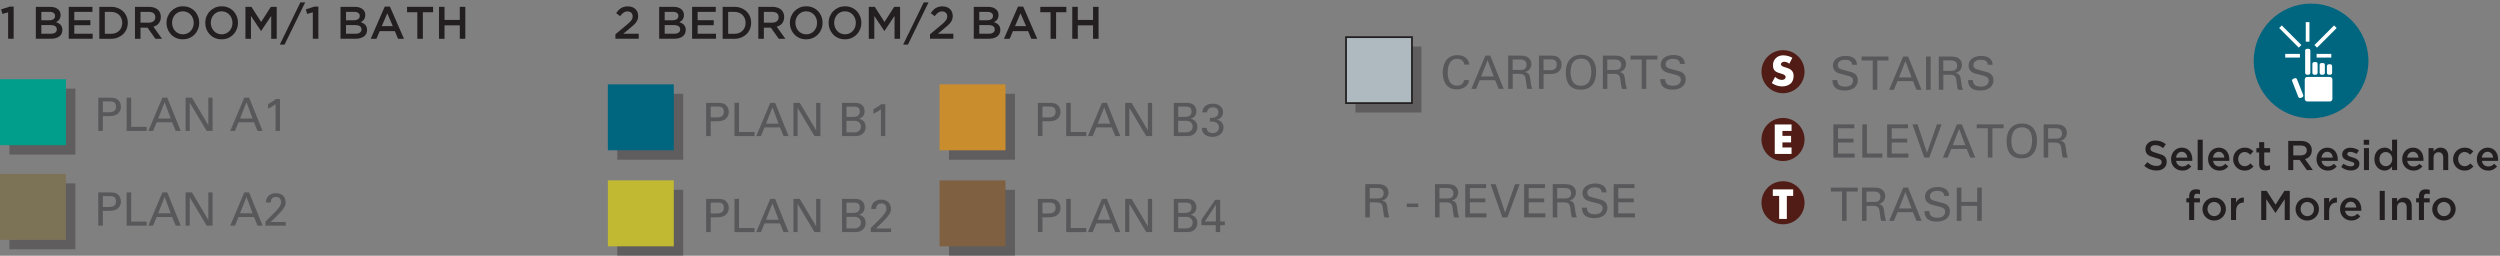 <?xml version="1.0" encoding="UTF-8"?>
<svg xmlns="http://www.w3.org/2000/svg" width="1249.27" height="127.79" xmlns:xlink="http://www.w3.org/1999/xlink" viewBox="0 0 1249.27 127.79">
  <rect x="0" y="0" width="1249.27" height="127.79" fill="#808080" stroke="none"/>
  <defs>
    <symbol id="Symbol-Elevator_Color" data-name="Symbol-Elevator Color" viewBox="0 0 69.45 69.44">
      <g>
        <path d="m69.45,34.72c0,19.19-15.55,34.72-34.72,34.72S0,53.91,0,34.72,15.55,0,34.73,0s34.72,15.55,34.72,34.72Z" style="fill: #501c15;"/>
        <path d="m33.79,20.93v7.95h13.95v10.48h-13.95v8.21h14.71v10.48h-27.08V10.45h27.08v10.48h-14.71Z" style="fill: #fff;"/>
      </g>
    </symbol>
    <symbol id="Symbol-Stairs_Color" data-name="Symbol-Stairs Color" viewBox="0 0 69.45 69.44">
      <g>
        <path d="m69.45,34.72c0,19.19-15.55,34.72-34.72,34.72S0,53.91,0,34.72,15.55,0,34.73,0s34.72,15.55,34.72,34.72Z" style="fill: #501c15;"/>
        <path d="m44.92,21.87c-2.27-1.89-5.18-3.16-8.21-3.16-2.27,0-5.3,1.33-5.3,3.98s3.35,3.85,5.49,4.54l3.16.95c6.63,1.96,11.74,5.3,11.74,13,0,4.73-1.14,9.59-4.92,12.81-3.72,3.16-8.71,4.48-13.51,4.48-6,0-11.87-2.02-16.73-5.43l5.3-9.97c3.09,2.71,6.75,4.92,10.98,4.92,2.9,0,6-1.45,6-4.8s-4.86-4.67-7.51-5.43c-7.76-2.21-12.88-4.23-12.88-13.45s6.88-15.97,16.41-15.97c4.8,0,10.67,1.52,14.9,3.91l-4.92,9.59Z" style="fill: #fff;"/>
      </g>
    </symbol>
    <symbol id="Symbol-Trash_Color" data-name="Symbol-Trash Color" viewBox="0 0 69.45 69.44">
      <g>
        <path d="m69.45,34.72c0,19.19-15.55,34.72-34.73,34.72S0,53.91,0,34.72,15.55,0,34.72,0s34.73,15.55,34.73,34.72Z" style="fill: #501c15;"/>
        <path d="m40.89,60.77h-12.37V23.65h-10.23v-10.48h32.83v10.48h-10.23v37.12Z" style="fill: #fff;"/>
      </g>
    </symbol>
  </defs>
  <g style="isolation: isolate;">
    <g id="Layer_2" data-name="Layer 2">
      <g id="Legend">
        <g>
          <path d="m918.1,40.01c.05,1.15.18,3.29,4,3.29,3.45,0,3.89-2.14,3.89-2.97,0-1.86-1.5-2.23-3.82-2.81-2.53-.62-3.66-.9-4.51-1.47-1.36-.92-1.73-2.16-1.73-3.27,0-3.38,3.2-4.85,6.33-4.85,1.1,0,3.34.18,4.67,1.63.92,1.01.97,2.14,1.01,2.83h-2.39c-.12-2.07-1.86-2.53-3.5-2.53-2.3,0-3.68,1.04-3.68,2.69,0,1.47.97,1.98,2.99,2.46,3.96,1.01,4.39,1.1,5.36,1.75,1.54,1.01,1.66,2.62,1.66,3.31,0,2.95-2.3,5.18-6.56,5.18-1.27,0-3.84-.21-5.15-1.89-.94-1.22-.97-2.55-.97-3.36h2.39Z" style="fill: #58585a;"/>
          <path d="m935.82,44.87v-14.66h-5.57v-1.96h13.42v1.96h-5.57v14.66h-2.28Z" style="fill: #58585a;"/>
          <path d="m951.03,28.25h2.46l6.72,16.61h-2.51l-1.79-4.33h-7.71l-1.79,4.33h-2.37l7-16.61Zm-2.09,10.42h6.28l-3.06-8.15-3.22,8.15Z" style="fill: #58585a;"/>
          <path d="m962.47,28.25h2.3v16.61h-2.3v-16.61Z" style="fill: #58585a;"/>
          <path d="m968.82,28.25h5.94c.85,0,2.6,0,3.82.78,1.24.78,1.84,2.05,1.84,3.38,0,1.17-.44,2.21-1.17,2.95-.71.71-1.45.94-1.96,1.08,1.59.41,2.3,1.13,2.53,3.2.23,1.96.39,3.38,1.04,5.22h-2.46c-.37-1.1-.6-3.13-.76-4.4-.28-2.42-.85-3.11-3.64-3.11h-2.9v7.5h-2.28v-16.61Zm2.23,7.16h3.64c.25,0,1.56,0,2.19-.37.32-.18,1.13-.78,1.13-2.16,0-2.69-2.39-2.69-3.31-2.69h-3.64v5.22Z" style="fill: #58585a;"/>
          <path d="m985.87,40.01c.05,1.15.18,3.29,4,3.29,3.45,0,3.89-2.14,3.89-2.97,0-1.86-1.5-2.23-3.82-2.81-2.53-.62-3.66-.9-4.51-1.47-1.36-.92-1.73-2.16-1.73-3.27,0-3.38,3.2-4.85,6.33-4.85,1.1,0,3.34.18,4.67,1.63.92,1.01.97,2.14,1.01,2.83h-2.39c-.12-2.07-1.86-2.53-3.5-2.53-2.3,0-3.68,1.04-3.68,2.69,0,1.47.97,1.98,2.99,2.46,3.96,1.01,4.39,1.1,5.36,1.75,1.54,1.01,1.66,2.62,1.66,3.31,0,2.95-2.3,5.18-6.56,5.18-1.27,0-3.84-.21-5.15-1.89-.94-1.22-.97-2.55-.97-3.36h2.39Z" style="fill: #58585a;"/>
        </g>
        <use width="69.45" height="69.44" transform="translate(880.22 25.06) scale(.31)" xlink:href="#Symbol-Stairs_Color"/>
        <g>
          <path d="m916.17,62.14h10.42v1.96h-8.12v5.18h7.73v1.93h-7.73v5.52h8.31v2.02h-10.61v-16.61Z" style="fill: #58585a;"/>
          <path d="m930.62,62.14h2.28v14.57h7.73v2.05h-10.01v-16.61Z" style="fill: #58585a;"/>
          <path d="m943.02,62.14h10.42v1.96h-8.12v5.18h7.73v1.93h-7.73v5.52h8.31v2.02h-10.61v-16.61Z" style="fill: #58585a;"/>
          <path d="m964.1,78.75h-2.53l-5.91-16.61h2.55l4.72,14.2,4.97-14.2h2.32l-6.12,16.61Z" style="fill: #58585a;"/>
          <path d="m977.88,62.14h2.46l6.72,16.61h-2.51l-1.79-4.33h-7.71l-1.79,4.33h-2.37l7-16.61Zm-2.09,10.42h6.28l-3.06-8.15-3.22,8.15Z" style="fill: #58585a;"/>
          <path d="m993.35,78.75v-14.66h-5.57v-1.96h13.42v1.96h-5.57v14.66h-2.28Z" style="fill: #58585a;"/>
          <path d="m1004.85,63.93c1.73-1.86,4-2.23,5.55-2.23,4.6,0,7.5,2.95,7.5,8.58,0,4.42-1.77,8.86-7.68,8.86s-7.5-4.03-7.5-8.58c0-1.89.32-4.67,2.14-6.63Zm1.75,11.74c.94,1.17,2.37,1.52,3.68,1.52s2.72-.37,3.68-1.52c1.36-1.66,1.5-4.28,1.5-5.41,0-3.77-1.24-6.63-5.04-6.63-4.21,0-5.29,3.38-5.29,6.79,0,1.82.32,3.82,1.47,5.25Z" style="fill: #58585a;"/>
          <path d="m1021.23,62.14h5.94c.85,0,2.6,0,3.82.78,1.24.78,1.84,2.05,1.84,3.38,0,1.17-.44,2.21-1.17,2.95-.71.71-1.45.94-1.96,1.08,1.59.41,2.3,1.13,2.53,3.2.23,1.96.39,3.38,1.04,5.22h-2.46c-.37-1.1-.6-3.13-.76-4.4-.28-2.42-.85-3.11-3.64-3.11h-2.9v7.5h-2.28v-16.61Zm2.23,7.16h3.64c.25,0,1.56,0,2.19-.37.32-.18,1.13-.78,1.13-2.16,0-2.69-2.39-2.69-3.31-2.69h-3.64v5.22Z" style="fill: #58585a;"/>
        </g>
        <use width="69.45" height="69.44" transform="translate(880.22 58.94) scale(.31)" xlink:href="#Symbol-Elevator_Color"/>
        <g>
          <path d="m920.47,110.37v-14.66h-5.57v-1.96h13.42v1.96h-5.57v14.66h-2.28Z" style="fill: #58585a;"/>
          <path d="m930.46,93.76h5.94c.85,0,2.6,0,3.82.78,1.24.78,1.84,2.05,1.84,3.38,0,1.17-.44,2.21-1.17,2.95-.71.71-1.45.94-1.96,1.08,1.59.41,2.3,1.13,2.53,3.2.23,1.96.39,3.38,1.04,5.22h-2.46c-.37-1.1-.6-3.13-.76-4.4-.28-2.42-.85-3.11-3.64-3.11h-2.9v7.5h-2.28v-16.61Zm2.23,7.16h3.64c.25,0,1.56,0,2.19-.37.32-.18,1.13-.78,1.13-2.16,0-2.69-2.39-2.69-3.31-2.69h-3.64v5.22Z" style="fill: #58585a;"/>
          <path d="m951.03,93.76h2.46l6.72,16.61h-2.51l-1.79-4.33h-7.71l-1.79,4.33h-2.37l7-16.61Zm-2.09,10.42h6.28l-3.06-8.15-3.22,8.15Z" style="fill: #58585a;"/>
          <path d="m964.12,105.52c.05,1.15.18,3.29,4,3.29,3.45,0,3.89-2.14,3.89-2.97,0-1.86-1.5-2.23-3.82-2.81-2.53-.62-3.66-.9-4.51-1.47-1.36-.92-1.73-2.16-1.73-3.27,0-3.38,3.2-4.85,6.33-4.85,1.1,0,3.34.18,4.67,1.63.92,1.01.97,2.14,1.01,2.83h-2.39c-.12-2.07-1.86-2.53-3.5-2.53-2.3,0-3.68,1.04-3.68,2.69,0,1.47.97,1.98,2.99,2.46,3.96,1.01,4.39,1.1,5.36,1.75,1.54,1.01,1.66,2.62,1.66,3.31,0,2.95-2.3,5.18-6.56,5.18-1.27,0-3.84-.21-5.15-1.89-.94-1.22-.97-2.55-.97-3.36h2.39Z" style="fill: #58585a;"/>
          <path d="m980.12,93.76v7.13h7.89v-7.13h2.3v16.61h-2.3v-7.5h-7.89v7.5h-2.3v-16.61h2.3Z" style="fill: #58585a;"/>
        </g>
        <use width="69.45" height="69.44" transform="translate(880.22 90.56) scale(.31)" xlink:href="#Symbol-Trash_Color"/>
        <rect x="4.71" y="91.62" width="32.96" height="32.95" style="fill: #231f20; mix-blend-mode: multiply; opacity: .35;"/>
        <rect y="86.91" width="32.95" height="32.96" style="fill: #7c7357;"/>
        <g>
          <path d="m518.62,51.39h5.57c2.02,0,3.41.11,4.53,1.33.83.85,1.22,1.98,1.22,3.22s-.41,2.35-1.31,3.24c-.87.87-2.02,1.43-5.02,1.43h-2.69v7.39h-2.3v-16.61Zm2.3,7.29h2.74c1.52,0,3.84-.11,3.84-2.83s-2.16-2.6-3.36-2.6h-3.22v5.43Z" style="fill: #58585a;"/>
          <path d="m532.79,51.39h2.28v14.57h7.73v2.05h-10.01v-16.61Z" style="fill: #58585a;"/>
          <path d="m550.65,51.39h2.46l6.72,16.61h-2.51l-1.79-4.33h-7.71l-1.79,4.33h-2.37l7-16.61Zm-2.09,10.42h6.28l-3.06-8.15-3.22,8.15Z" style="fill: #58585a;"/>
          <path d="m562.24,51.39h3.2l8.17,13.74v-13.74h2.12v16.61h-2.95l-8.44-14.11v14.11h-2.09v-16.61Z" style="fill: #58585a;"/>
          <path d="m586.54,51.39h5.94c2.02,0,3.15.21,4.19,1.22.71.69,1.17,1.66,1.17,2.97,0,2.74-2,3.45-2.81,3.75.97.28,3.31.97,3.31,4.14,0,2.26-1.45,3.41-2,3.77-1.15.76-2.44.76-3.75.76h-6.05v-16.61Zm2.23,7.02h3.22c.78,0,3.45,0,3.45-2.62s-2.09-2.51-3.36-2.51h-3.31v5.13Zm0,7.73h3.93c1.82,0,3.27-.97,3.27-2.88,0-1.66-1.15-2.88-3.18-2.88h-4.03v5.75Z" style="fill: #58585a;"/>
          <path d="m603.02,63.91c-.02,1.52.97,2.6,2.92,2.6,2.23,0,3.18-1.43,3.18-2.83,0-1.68-1.13-2.55-2.3-2.81-.83-.16-1.4-.14-2.21-.11v-1.86c1.59.14,4.26-.18,4.26-2.76,0-1.79-1.22-2.51-2.81-2.51-1.2,0-2.69.53-2.9,2.51h-2.32c.14-3.96,3.87-4.35,5.15-4.35,3.47,0,5.2,2.09,5.2,4.3,0,1.31-.71,3.2-3.18,3.75,3.41.48,3.41,3.54,3.41,3.87,0,2.23-1.82,4.69-5.52,4.69-1.68,0-3.36-.48-4.37-1.66-.9-1.01-.92-2.16-.94-2.83h2.44Z" style="fill: #58585a;"/>
        </g>
        <rect x="474.22" y="46.86" width="32.96" height="32.95" style="fill: #231f20; mix-blend-mode: multiply; opacity: .35;"/>
        <rect x="469.51" y="42.15" width="32.95" height="32.96" style="fill: #c98d2e;"/>
        <g>
          <path d="m518.62,99.37h5.57c2.02,0,3.41.11,4.53,1.33.83.85,1.22,1.98,1.22,3.22s-.41,2.35-1.31,3.24c-.87.87-2.02,1.43-5.02,1.43h-2.69v7.39h-2.3v-16.61Zm2.3,7.29h2.74c1.52,0,3.84-.11,3.84-2.83s-2.16-2.6-3.36-2.6h-3.22v5.43Z" style="fill: #58585a;"/>
          <path d="m532.79,99.37h2.28v14.57h7.73v2.05h-10.01v-16.61Z" style="fill: #58585a;"/>
          <path d="m550.65,99.37h2.46l6.72,16.61h-2.51l-1.79-4.33h-7.71l-1.79,4.33h-2.37l7-16.61Zm-2.09,10.42h6.28l-3.06-8.15-3.22,8.15Z" style="fill: #58585a;"/>
          <path d="m562.24,99.37h3.2l8.17,13.74v-13.74h2.12v16.61h-2.95l-8.44-14.11v14.11h-2.09v-16.61Z" style="fill: #58585a;"/>
          <path d="m586.54,99.37h5.94c2.02,0,3.15.21,4.19,1.22.71.69,1.17,1.66,1.17,2.97,0,2.74-2,3.45-2.81,3.75.97.28,3.31.97,3.31,4.14,0,2.26-1.45,3.41-2,3.77-1.15.76-2.44.76-3.75.76h-6.05v-16.61Zm2.23,7.02h3.22c.78,0,3.45,0,3.45-2.62s-2.09-2.51-3.36-2.51h-3.31v5.13Zm0,7.73h3.93c1.82,0,3.27-.97,3.27-2.88,0-1.66-1.15-2.88-3.18-2.88h-4.03v5.75Z" style="fill: #58585a;"/>
          <path d="m607.53,112.53h-7.18v-2.74l6.9-9.94h2.48v10.81h2.32v1.86h-2.32v3.45h-2.21v-3.45Zm.07-1.86v-8.4l-5.5,8.4h5.5Z" style="fill: #58585a;"/>
        </g>
        <rect x="474.22" y="94.84" width="32.96" height="32.95" style="fill: #231f20; mix-blend-mode: multiply; opacity: .35;"/>
        <rect x="469.51" y="90.13" width="32.95" height="32.95" style="fill: #7f6040;"/>
        <g>
          <path d="m352.85,99.37h5.57c2.02,0,3.41.11,4.53,1.33.83.85,1.22,1.98,1.22,3.22s-.41,2.35-1.31,3.24c-.87.87-2.02,1.43-5.02,1.43h-2.69v7.39h-2.3v-16.61Zm2.3,7.29h2.74c1.52,0,3.84-.11,3.84-2.83s-2.16-2.6-3.36-2.6h-3.22v5.43Z" style="fill: #58585a;"/>
          <path d="m367.02,99.37h2.28v14.57h7.73v2.05h-10.01v-16.61Z" style="fill: #58585a;"/>
          <path d="m384.88,99.37h2.46l6.72,16.61h-2.51l-1.79-4.33h-7.71l-1.79,4.33h-2.37l7-16.61Zm-2.09,10.42h6.28l-3.06-8.15-3.22,8.15Z" style="fill: #58585a;"/>
          <path d="m396.47,99.37h3.2l8.17,13.74v-13.74h2.12v16.61h-2.95l-8.44-14.11v14.11h-2.09v-16.61Z" style="fill: #58585a;"/>
          <path d="m420.77,99.37h5.94c2.02,0,3.15.21,4.19,1.22.71.69,1.17,1.66,1.17,2.97,0,2.74-2,3.45-2.81,3.75.97.28,3.31.97,3.31,4.14,0,2.26-1.45,3.41-2,3.77-1.15.76-2.44.76-3.75.76h-6.05v-16.61Zm2.23,7.02h3.22c.78,0,3.45,0,3.45-2.62s-2.09-2.51-3.36-2.51h-3.31v5.13Zm0,7.73h3.93c1.82,0,3.27-.97,3.27-2.88,0-1.66-1.15-2.88-3.18-2.88h-4.03v5.75Z" style="fill: #58585a;"/>
          <path d="m435.16,113.89l4.16-4.1c.87-.85,1.75-1.77,2.46-2.74.92-1.27,1.17-1.98,1.17-2.83,0-.78-.28-2.6-2.55-2.6-2.55,0-2.6,2.19-2.6,2.78h-2.42c.02-.78.09-2.3,1.47-3.5,1.1-.94,2.44-1.15,3.45-1.15,2.44,0,4.92,1.24,4.92,4.65,0,1.01-.07,1.79-1.79,3.98-.46.58-2.49,2.67-2.95,3.13l-2.78,2.65h7.57v1.82h-10.12v-2.09Z" style="fill: #58585a;"/>
        </g>
        <rect x="308.45" y="94.84" width="32.95" height="32.95" style="fill: #231f20; mix-blend-mode: multiply; opacity: .35;"/>
        <rect x="303.75" y="90.13" width="32.95" height="32.96" style="fill: #c1b931;"/>
        <g>
          <path d="m731.73,32.29c-.09-.58-.39-2.88-3.59-2.88-4,0-4.72,4.1-4.72,6.86,0,3.13.9,6.51,4.69,6.51,1.01,0,1.98-.25,2.69-.99.6-.64.74-1.36.8-1.75h2.53c-.34,3.27-3.36,4.62-6.21,4.62-5.84,0-6.97-5.15-6.97-8.38,0-3.5,1.36-8.72,7.27-8.72,2.35,0,5.66.94,5.96,4.72h-2.46Z" style="fill: #58585a;"/>
          <path d="m742.24,27.8h2.46l6.72,16.61h-2.51l-1.79-4.33h-7.71l-1.79,4.33h-2.37l7-16.61Zm-2.09,10.42h6.28l-3.06-8.15-3.22,8.15Z" style="fill: #58585a;"/>
          <path d="m753.64,27.8h5.94c.85,0,2.6,0,3.82.78,1.24.78,1.84,2.05,1.84,3.38,0,1.17-.44,2.21-1.17,2.95-.71.71-1.45.94-1.96,1.08,1.59.41,2.3,1.13,2.53,3.2.23,1.96.39,3.38,1.04,5.22h-2.46c-.37-1.1-.6-3.13-.76-4.4-.28-2.42-.85-3.11-3.64-3.11h-2.9v7.5h-2.28v-16.61Zm2.23,7.16h3.64c.25,0,1.56,0,2.19-.37.32-.18,1.13-.78,1.13-2.16,0-2.69-2.39-2.69-3.31-2.69h-3.64v5.22Z" style="fill: #58585a;"/>
          <path d="m769.03,27.8h5.57c2.02,0,3.41.11,4.53,1.33.83.85,1.22,1.98,1.22,3.22s-.41,2.35-1.31,3.24c-.87.87-2.02,1.43-5.02,1.43h-2.69v7.39h-2.3v-16.61Zm2.3,7.29h2.74c1.52,0,3.84-.11,3.84-2.83s-2.16-2.6-3.36-2.6h-3.22v5.43Z" style="fill: #58585a;"/>
          <path d="m784.56,29.59c1.73-1.86,4-2.23,5.55-2.23,4.6,0,7.5,2.95,7.5,8.58,0,4.42-1.77,8.86-7.68,8.86s-7.5-4.03-7.5-8.58c0-1.89.32-4.67,2.14-6.63Zm1.75,11.74c.94,1.17,2.37,1.52,3.68,1.52s2.72-.37,3.68-1.52c1.36-1.66,1.5-4.28,1.5-5.41,0-3.77-1.24-6.63-5.04-6.63-4.21,0-5.29,3.38-5.29,6.79,0,1.82.32,3.82,1.47,5.25Z" style="fill: #58585a;"/>
          <path d="m800.94,27.8h5.94c.85,0,2.6,0,3.82.78,1.24.78,1.84,2.05,1.84,3.38,0,1.17-.44,2.21-1.17,2.95-.71.71-1.45.94-1.96,1.08,1.59.41,2.3,1.13,2.53,3.2.23,1.96.39,3.38,1.04,5.22h-2.46c-.37-1.1-.6-3.13-.76-4.4-.28-2.42-.85-3.11-3.64-3.11h-2.9v7.5h-2.28v-16.61Zm2.23,7.16h3.64c.25,0,1.56,0,2.19-.37.32-.18,1.13-.78,1.13-2.16,0-2.69-2.39-2.69-3.31-2.69h-3.64v5.22Z" style="fill: #58585a;"/>
          <path d="m820.37,44.41v-14.66h-5.57v-1.96h13.42v1.96h-5.57v14.66h-2.28Z" style="fill: #58585a;"/>
          <path d="m832.06,39.56c.05,1.15.18,3.29,4,3.29,3.45,0,3.89-2.14,3.89-2.97,0-1.86-1.5-2.23-3.82-2.81-2.53-.62-3.66-.9-4.51-1.47-1.36-.92-1.73-2.16-1.73-3.27,0-3.38,3.2-4.85,6.33-4.85,1.1,0,3.34.18,4.67,1.63.92,1.01.97,2.14,1.01,2.83h-2.39c-.12-2.07-1.86-2.53-3.5-2.53-2.3,0-3.68,1.04-3.68,2.69,0,1.47.97,1.98,2.99,2.46,3.96,1.01,4.39,1.1,5.36,1.75,1.54,1.01,1.66,2.62,1.66,3.31,0,2.95-2.3,5.18-6.56,5.18-1.27,0-3.84-.21-5.15-1.89-.94-1.22-.97-2.55-.97-3.36h2.39Z" style="fill: #58585a;"/>
        </g>
        <rect x="677.33" y="23.27" width="32.95" height="32.95" style="fill: #231f20; mix-blend-mode: multiply; opacity: .35;"/>
        <rect x="672.62" y="18.56" width="32.95" height="32.96" style="fill: #aebac0; stroke: #231f20; stroke-width: .89px;"/>
        <g>
          <path d="m352.85,51.39h5.57c2.02,0,3.41.11,4.53,1.33.83.85,1.22,1.98,1.22,3.22s-.41,2.35-1.31,3.24c-.87.87-2.02,1.43-5.02,1.43h-2.69v7.39h-2.3v-16.61Zm2.3,7.29h2.74c1.52,0,3.84-.11,3.84-2.83s-2.16-2.6-3.36-2.6h-3.22v5.43Z" style="fill: #58585a;"/>
          <path d="m367.02,51.39h2.28v14.57h7.73v2.05h-10.01v-16.61Z" style="fill: #58585a;"/>
          <path d="m384.88,51.39h2.46l6.72,16.61h-2.51l-1.79-4.33h-7.71l-1.79,4.33h-2.37l7-16.61Zm-2.09,10.42h6.28l-3.06-8.15-3.22,8.15Z" style="fill: #58585a;"/>
          <path d="m396.47,51.39h3.2l8.17,13.74v-13.74h2.12v16.61h-2.95l-8.44-14.11v14.11h-2.09v-16.61Z" style="fill: #58585a;"/>
          <path d="m420.77,51.39h5.94c2.02,0,3.15.21,4.19,1.22.71.69,1.17,1.66,1.17,2.97,0,2.74-2,3.45-2.81,3.75.97.28,3.31.97,3.31,4.14,0,2.26-1.45,3.41-2,3.77-1.15.76-2.44.76-3.75.76h-6.05v-16.61Zm2.23,7.02h3.22c.78,0,3.45,0,3.45-2.62s-2.09-2.51-3.36-2.51h-3.31v5.13Zm0,7.73h3.93c1.82,0,3.27-.97,3.27-2.88,0-1.66-1.15-2.88-3.18-2.88h-4.03v5.75Z" style="fill: #58585a;"/>
          <path d="m440.17,54.59c-.99.83-2.58,1.77-3.7,2.3v-2.3c1.5-.78,2.97-1.75,3.87-2.51h2.05v15.92h-2.21v-13.42Z" style="fill: #58585a;"/>
        </g>
        <rect x="308.45" y="46.86" width="32.95" height="32.95" style="fill: #231f20; mix-blend-mode: multiply; opacity: .35;"/>
        <rect x="303.75" y="42.15" width="32.95" height="32.95" style="fill: #006680;"/>
        <g>
          <path d="m49.1,96.15h5.57c2.02,0,3.41.11,4.53,1.33.83.85,1.22,1.98,1.22,3.22s-.41,2.35-1.31,3.24c-.87.87-2.02,1.43-5.02,1.43h-2.69v7.39h-2.3v-16.61Zm2.3,7.29h2.74c1.52,0,3.84-.11,3.84-2.83s-2.16-2.6-3.36-2.6h-3.22v5.43Z" style="fill: #58585a;"/>
          <path d="m63.28,96.15h2.28v14.57h7.73v2.05h-10.01v-16.61Z" style="fill: #58585a;"/>
          <path d="m81.13,96.15h2.46l6.72,16.61h-2.51l-1.79-4.33h-7.71l-1.79,4.33h-2.37l7-16.61Zm-2.09,10.42h6.28l-3.06-8.15-3.22,8.15Z" style="fill: #58585a;"/>
          <path d="m92.73,96.15h3.2l8.17,13.74v-13.74h2.12v16.61h-2.95l-8.44-14.11v14.11h-2.09v-16.61Z" style="fill: #58585a;"/>
          <path d="m122.04,96.15h2.46l6.72,16.61h-2.51l-1.79-4.33h-7.71l-1.79,4.33h-2.37l7-16.61Zm-2.09,10.42h6.28l-3.06-8.15-3.22,8.15Z" style="fill: #58585a;"/>
          <path d="m132.68,110.67l4.16-4.1c.87-.85,1.75-1.77,2.46-2.74.92-1.27,1.17-1.98,1.17-2.83,0-.78-.28-2.6-2.55-2.6-2.55,0-2.6,2.19-2.6,2.78h-2.42c.02-.78.09-2.3,1.47-3.5,1.1-.94,2.44-1.15,3.45-1.15,2.44,0,4.92,1.24,4.92,4.65,0,1.01-.07,1.79-1.79,3.98-.46.58-2.49,2.67-2.95,3.13l-2.78,2.65h7.57v1.82h-10.12v-2.09Z" style="fill: #58585a;"/>
        </g>
        <rect x="4.71" y="44.29" width="32.96" height="32.95" style="fill: #231f20; mix-blend-mode: multiply; opacity: .35;"/>
        <rect y="39.58" width="32.95" height="32.96" style="fill: #009e8b;"/>
        <g>
          <path d="m49.1,48.82h5.57c2.02,0,3.41.11,4.53,1.33.83.85,1.22,1.98,1.22,3.22s-.41,2.35-1.31,3.24c-.87.87-2.02,1.43-5.02,1.43h-2.69v7.39h-2.3v-16.61Zm2.3,7.29h2.74c1.52,0,3.84-.11,3.84-2.83s-2.16-2.6-3.36-2.6h-3.22v5.43Z" style="fill: #58585a;"/>
          <path d="m63.28,48.82h2.28v14.57h7.73v2.05h-10.01v-16.61Z" style="fill: #58585a;"/>
          <path d="m81.13,48.82h2.46l6.72,16.61h-2.51l-1.79-4.33h-7.71l-1.79,4.33h-2.37l7-16.61Zm-2.09,10.42h6.28l-3.06-8.15-3.22,8.15Z" style="fill: #58585a;"/>
          <path d="m92.73,48.82h3.2l8.17,13.74v-13.74h2.12v16.61h-2.95l-8.44-14.11v14.11h-2.09v-16.61Z" style="fill: #58585a;"/>
          <path d="m122.04,48.82h2.46l6.72,16.61h-2.51l-1.79-4.33h-7.71l-1.79,4.33h-2.37l7-16.61Zm-2.09,10.42h6.28l-3.06-8.15-3.22,8.15Z" style="fill: #58585a;"/>
          <path d="m137.69,52.02c-.99.83-2.58,1.77-3.7,2.3v-2.3c1.5-.78,2.97-1.75,3.87-2.51h2.05v15.92h-2.21v-13.42Z" style="fill: #58585a;"/>
        </g>
        <g>
          <path d="m.59,4.67l4.28-1.37h1.95v16.07h-2.76V6.15l-2.88.8-.59-2.28Z" style="fill: #231f20;"/>
          <path d="m17.91,19.38V3.42h7.14c1.83,0,3.22.47,4.16,1.41.71.71,1.07,1.59,1.07,2.64v.04c0,.49-.06.92-.19,1.29-.12.37-.29.7-.49.98-.2.28-.44.53-.72.74-.27.21-.55.39-.84.55.46.17.88.36,1.27.58.38.22.71.48.99.78.27.3.49.66.64,1.08.15.41.23.89.23,1.44v.04c0,.71-.14,1.34-.42,1.89-.28.55-.68,1-1.19,1.37-.52.37-1.14.65-1.86.84s-1.53.28-2.41.28h-7.37Zm2.76-9.25h3.83c.91,0,1.64-.18,2.19-.54.55-.36.82-.9.82-1.62v-.04c0-.63-.24-1.13-.72-1.48s-1.17-.53-2.09-.53h-4.04v4.21Zm0,6.74h4.65c.96,0,1.71-.18,2.25-.55.55-.37.82-.91.82-1.63v-.04c0-.68-.27-1.2-.81-1.57s-1.36-.55-2.48-.55h-4.44v4.35Z" style="fill: #231f20;"/>
          <path d="m34.36,19.38V3.42h11.83v2.5h-9.07v4.16h8.05v2.5h-8.05v4.28h9.18v2.5h-11.94Z" style="fill: #231f20;"/>
          <path d="m49.63,19.38V3.42h5.87c1.23,0,2.35.2,3.38.61,1.02.4,1.91.96,2.65,1.67.74.71,1.32,1.55,1.72,2.52s.61,2.01.61,3.13v.04c0,1.13-.2,2.18-.61,3.15-.41.97-.98,1.81-1.72,2.53-.74.71-1.62,1.27-2.65,1.69-1.02.41-2.15.62-3.38.62h-5.87Zm2.76-2.5h3.15c.84,0,1.6-.13,2.28-.4.68-.27,1.26-.65,1.74-1.13.48-.48.85-1.06,1.12-1.72.27-.67.4-1.39.4-2.18v-.04c0-.78-.13-1.5-.4-2.18-.27-.67-.64-1.25-1.12-1.74-.48-.48-1.06-.86-1.75-1.14-.69-.28-1.45-.42-2.28-.42h-3.15v10.95Z" style="fill: #231f20;"/>
          <path d="m67.45,19.38V3.42h7.05c.99,0,1.87.14,2.64.42.77.28,1.41.68,1.92,1.18.42.44.74.95.97,1.53.23.58.34,1.22.34,1.92v.04c0,.65-.09,1.24-.28,1.77-.19.52-.44.99-.77,1.39-.33.41-.72.75-1.17,1.03-.45.28-.95.5-1.5.65l4.31,6.03h-3.31l-3.92-5.54h-3.52v5.54h-2.76Zm2.76-8.05h4.11c1,0,1.8-.24,2.4-.73.59-.48.89-1.14.89-1.97v-.04c0-.88-.29-1.54-.87-1.99-.58-.45-1.39-.67-2.44-.67h-4.09v5.41Z" style="fill: #231f20;"/>
          <path d="m83.22,11.44v-.04c0-1.13.2-2.19.6-3.18.4-.99.96-1.87,1.68-2.62.73-.75,1.58-1.34,2.58-1.79.99-.44,2.1-.66,3.33-.66s2.34.22,3.33.65,1.84,1.02,2.55,1.76c.71.74,1.26,1.61,1.66,2.61.4,1,.6,2.06.6,3.18v.04c0,1.13-.2,2.19-.6,3.18s-.96,1.87-1.68,2.62-1.58,1.35-2.57,1.79c-.99.44-2.11.66-3.34.66s-2.34-.22-3.33-.65c-.99-.43-1.84-1.02-2.55-1.77-.71-.75-1.27-1.62-1.66-2.61-.4-.99-.6-2.06-.6-3.18Zm2.76-.04c0,.78.13,1.52.4,2.23.27.7.64,1.31,1.12,1.83s1.05.93,1.72,1.23,1.4.46,2.19.46,1.52-.15,2.18-.45c.66-.3,1.23-.71,1.7-1.22s.84-1.12,1.11-1.81c.27-.69.4-1.43.4-2.22v-.05c0-.78-.13-1.52-.4-2.23s-.64-1.31-1.12-1.83c-.48-.52-1.05-.93-1.72-1.23s-1.4-.46-2.19-.46-1.52.15-2.18.45c-.66.3-1.23.71-1.7,1.22s-.84,1.12-1.11,1.81c-.27.7-.4,1.43-.4,2.21v.04Z" style="fill: #231f20;"/>
          <path d="m102.58,11.44v-.04c0-1.13.2-2.19.6-3.18.4-.99.96-1.87,1.68-2.62.73-.75,1.58-1.34,2.58-1.79.99-.44,2.1-.66,3.33-.66s2.34.22,3.33.65,1.84,1.02,2.55,1.76c.71.74,1.26,1.61,1.66,2.61.4,1,.6,2.06.6,3.18v.04c0,1.13-.2,2.19-.6,3.18s-.96,1.87-1.68,2.62-1.58,1.35-2.57,1.79c-.99.44-2.11.66-3.34.66s-2.34-.22-3.33-.65c-.99-.43-1.84-1.02-2.55-1.77-.71-.75-1.27-1.62-1.66-2.61-.4-.99-.6-2.06-.6-3.18Zm2.76-.04c0,.78.13,1.52.4,2.23.27.7.64,1.31,1.12,1.83s1.05.93,1.72,1.23,1.4.46,2.19.46,1.52-.15,2.18-.45c.66-.3,1.23-.71,1.7-1.22s.84-1.12,1.11-1.81c.27-.69.4-1.43.4-2.22v-.05c0-.78-.13-1.52-.4-2.23s-.64-1.31-1.12-1.83c-.48-.52-1.05-.93-1.72-1.23s-1.4-.46-2.19-.46-1.52.15-2.18.45c-.66.3-1.23.71-1.7,1.22s-.84,1.12-1.11,1.81c-.27.7-.4,1.43-.4,2.21v.04Z" style="fill: #231f20;"/>
          <path d="m122.65,19.38V3.42h2.99l4.85,7.55,4.85-7.55h2.94v15.96h-2.76V7.94l-5.03,7.52h-.09l-5-7.48v11.4h-2.76Z" style="fill: #231f20;"/>
          <path d="m139.81,22.29l10.29-21.1h2.4l-10.31,21.1h-2.39Z" style="fill: #231f20;"/>
          <path d="m152.85,4.67l4.28-1.37h1.95v16.07h-2.76V6.15l-2.88.8-.59-2.28Z" style="fill: #231f20;"/>
          <path d="m170.16,19.38V3.42h7.14c1.83,0,3.22.47,4.16,1.41.71.71,1.07,1.59,1.07,2.64v.04c0,.49-.06.92-.19,1.29-.12.37-.29.7-.49.98-.2.28-.44.53-.72.74-.27.21-.55.39-.84.55.46.17.88.36,1.27.58.38.22.71.48.99.78.27.3.49.66.64,1.08.15.41.23.89.23,1.44v.04c0,.71-.14,1.34-.42,1.89-.28.55-.68,1-1.19,1.37-.52.37-1.14.65-1.86.84s-1.53.28-2.41.28h-7.37Zm2.76-9.25h3.83c.91,0,1.64-.18,2.19-.54.55-.36.82-.9.82-1.62v-.04c0-.63-.24-1.13-.72-1.48s-1.17-.53-2.09-.53h-4.04v4.21Zm0,6.74h4.65c.96,0,1.71-.18,2.25-.55.55-.37.82-.91.82-1.63v-.04c0-.68-.27-1.2-.81-1.57s-1.36-.55-2.48-.55h-4.44v4.35Z" style="fill: #231f20;"/>
          <path d="m185.24,19.38l7.02-16.07h2.6l7.01,16.07h-2.96l-1.61-3.83h-7.55l-1.65,3.83h-2.87Zm5.54-6.33h5.5l-2.76-6.39-2.74,6.39Z" style="fill: #231f20;"/>
          <path d="m203.41,6.11v-2.69h13.01v2.69h-5.12v13.27h-2.76V6.11h-5.13Z" style="fill: #231f20;"/>
          <path d="m219.38,19.38V3.42h2.76v6.54h7.62V3.42h2.76v15.96h-2.76v-6.72h-7.62v6.72h-2.76Z" style="fill: #231f20;"/>
        </g>
        <g>
          <path d="m307.53,19.38v-2.25l5.58-4.65c.56-.45,1.03-.86,1.41-1.24.38-.37.7-.73.94-1.06.24-.33.41-.66.52-.98s.16-.66.16-1.03c0-.78-.25-1.39-.74-1.82-.49-.43-1.11-.65-1.84-.65s-1.37.2-1.93.59-1.14.99-1.76,1.79l-1.98-1.54c.38-.53.77-1.01,1.16-1.42.4-.42.83-.76,1.29-1.05.46-.28.97-.5,1.52-.65.56-.15,1.19-.23,1.9-.23.77,0,1.48.11,2.11.34.64.23,1.18.55,1.62.97.44.42.79.92,1.03,1.5s.37,1.23.37,1.94v.04c0,.62-.08,1.19-.25,1.69-.17.51-.42.99-.76,1.46-.34.47-.77.94-1.3,1.42-.52.48-1.13,1-1.83,1.58l-3.28,2.73h7.72v2.5h-11.68Z" style="fill: #231f20;"/>
          <path d="m329.4,19.38V3.42h7.14c1.83,0,3.22.47,4.16,1.41.71.71,1.07,1.59,1.07,2.64v.04c0,.49-.06.92-.19,1.29-.12.37-.29.7-.49.98-.2.28-.44.53-.72.74-.27.21-.55.39-.84.55.46.17.88.36,1.27.58.38.22.71.48.99.78.27.3.49.66.64,1.08.15.41.23.89.23,1.44v.04c0,.71-.14,1.34-.42,1.89-.28.55-.68,1-1.19,1.37-.52.37-1.14.65-1.86.84s-1.53.28-2.41.28h-7.37Zm2.76-9.25h3.83c.91,0,1.64-.18,2.19-.54.55-.36.82-.9.82-1.62v-.04c0-.63-.24-1.13-.72-1.48s-1.17-.53-2.09-.53h-4.04v4.21Zm0,6.74h4.65c.96,0,1.71-.18,2.25-.55.55-.37.82-.91.82-1.63v-.04c0-.68-.27-1.2-.81-1.57s-1.36-.55-2.48-.55h-4.44v4.35Z" style="fill: #231f20;"/>
          <path d="m345.85,19.38V3.42h11.83v2.5h-9.07v4.16h8.05v2.5h-8.05v4.28h9.18v2.5h-11.94Z" style="fill: #231f20;"/>
          <path d="m361.12,19.38V3.42h5.87c1.23,0,2.35.2,3.38.61,1.02.4,1.91.96,2.65,1.67.74.71,1.32,1.55,1.72,2.52s.61,2.01.61,3.13v.04c0,1.13-.2,2.18-.61,3.15-.41.97-.98,1.81-1.72,2.53-.74.71-1.62,1.27-2.65,1.69-1.02.41-2.15.62-3.38.62h-5.87Zm2.76-2.5h3.15c.84,0,1.6-.13,2.28-.4.68-.27,1.26-.65,1.74-1.13.48-.48.85-1.06,1.12-1.72.27-.67.4-1.39.4-2.18v-.04c0-.78-.13-1.5-.4-2.18-.27-.67-.64-1.25-1.12-1.74-.48-.48-1.06-.86-1.75-1.14-.69-.28-1.45-.42-2.28-.42h-3.15v10.95Z" style="fill: #231f20;"/>
          <path d="m378.94,19.38V3.42h7.05c.99,0,1.87.14,2.64.42.77.28,1.41.68,1.92,1.18.42.44.74.95.97,1.53.23.58.34,1.22.34,1.92v.04c0,.65-.09,1.24-.28,1.77-.19.52-.44.99-.77,1.39-.33.41-.72.75-1.17,1.03-.45.28-.95.5-1.5.65l4.31,6.03h-3.31l-3.92-5.54h-3.52v5.54h-2.76Zm2.76-8.05h4.11c1,0,1.8-.24,2.4-.73.59-.48.89-1.14.89-1.97v-.04c0-.88-.29-1.54-.87-1.99-.58-.45-1.39-.67-2.44-.67h-4.09v5.41Z" style="fill: #231f20;"/>
          <path d="m394.71,11.44v-.04c0-1.13.2-2.19.6-3.18.4-.99.96-1.87,1.68-2.62.73-.75,1.58-1.34,2.58-1.79.99-.44,2.1-.66,3.33-.66s2.34.22,3.33.65,1.84,1.02,2.55,1.76c.71.74,1.26,1.61,1.66,2.61.4,1,.6,2.06.6,3.18v.04c0,1.13-.2,2.19-.6,3.18s-.96,1.87-1.68,2.62-1.58,1.35-2.57,1.79c-.99.44-2.11.66-3.34.66s-2.34-.22-3.33-.65c-.99-.43-1.84-1.02-2.55-1.77-.71-.75-1.27-1.62-1.66-2.61-.4-.99-.6-2.06-.6-3.18Zm2.76-.04c0,.78.13,1.52.4,2.23.27.7.64,1.31,1.12,1.83s1.05.93,1.72,1.23,1.4.46,2.19.46,1.52-.15,2.18-.45c.66-.3,1.23-.71,1.7-1.22s.84-1.12,1.11-1.81c.27-.69.4-1.43.4-2.22v-.05c0-.78-.13-1.52-.4-2.23s-.64-1.31-1.12-1.83c-.48-.52-1.05-.93-1.72-1.23s-1.4-.46-2.19-.46-1.52.15-2.18.45c-.66.3-1.23.71-1.7,1.22s-.84,1.12-1.11,1.81c-.27.7-.4,1.43-.4,2.21v.04Z" style="fill: #231f20;"/>
          <path d="m414.08,11.44v-.04c0-1.13.2-2.19.6-3.18.4-.99.96-1.87,1.68-2.62.73-.75,1.58-1.34,2.58-1.79.99-.44,2.1-.66,3.33-.66s2.34.22,3.33.65,1.84,1.02,2.55,1.76c.71.74,1.26,1.61,1.66,2.61.4,1,.6,2.06.6,3.18v.04c0,1.13-.2,2.19-.6,3.18s-.96,1.87-1.68,2.62-1.58,1.35-2.57,1.79c-.99.44-2.11.66-3.34.66s-2.34-.22-3.33-.65c-.99-.43-1.84-1.02-2.55-1.77-.71-.75-1.27-1.62-1.66-2.61-.4-.99-.6-2.06-.6-3.18Zm2.76-.04c0,.78.13,1.52.4,2.23.27.7.64,1.31,1.12,1.83s1.05.93,1.72,1.23,1.4.46,2.19.46,1.52-.15,2.18-.45c.66-.3,1.23-.71,1.7-1.22s.84-1.12,1.11-1.81c.27-.69.4-1.43.4-2.22v-.05c0-.78-.13-1.52-.4-2.23s-.64-1.31-1.12-1.83c-.48-.52-1.05-.93-1.72-1.23s-1.4-.46-2.19-.46-1.52.15-2.18.45c-.66.3-1.23.71-1.7,1.22s-.84,1.12-1.11,1.81c-.27.7-.4,1.43-.4,2.21v.04Z" style="fill: #231f20;"/>
          <path d="m434.14,19.38V3.42h2.99l4.85,7.55,4.85-7.55h2.94v15.96h-2.76V7.94l-5.03,7.52h-.09l-5-7.48v11.4h-2.76Z" style="fill: #231f20;"/>
          <path d="m451.31,22.29l10.29-21.1h2.4l-10.31,21.1h-2.39Z" style="fill: #231f20;"/>
          <path d="m464.73,19.38v-2.25l5.58-4.65c.56-.45,1.03-.86,1.41-1.24.38-.37.7-.73.94-1.06.24-.33.41-.66.52-.98s.16-.66.16-1.03c0-.78-.25-1.39-.74-1.82-.49-.43-1.11-.65-1.84-.65s-1.37.2-1.93.59-1.14.99-1.76,1.79l-1.98-1.54c.38-.53.77-1.01,1.16-1.42.4-.42.83-.76,1.29-1.05.46-.28.97-.5,1.52-.65.56-.15,1.19-.23,1.9-.23.77,0,1.48.11,2.11.34.64.23,1.18.55,1.62.97.44.42.79.92,1.03,1.5s.37,1.23.37,1.94v.04c0,.62-.08,1.19-.25,1.69-.17.51-.42.99-.76,1.46-.34.47-.77.94-1.3,1.42-.52.48-1.13,1-1.83,1.58l-3.28,2.73h7.72v2.5h-11.68Z" style="fill: #231f20;"/>
          <path d="m486.6,19.38V3.42h7.14c1.83,0,3.22.47,4.16,1.41.71.71,1.07,1.59,1.07,2.64v.04c0,.49-.06.92-.19,1.29-.12.37-.29.7-.49.98-.2.28-.44.53-.72.74-.27.21-.55.39-.84.55.46.17.88.36,1.27.58.38.22.71.48.99.78.27.3.49.66.64,1.08.15.41.23.89.23,1.44v.04c0,.71-.14,1.34-.42,1.89-.28.55-.68,1-1.19,1.37-.52.37-1.14.65-1.86.84s-1.53.28-2.41.28h-7.37Zm2.76-9.25h3.83c.91,0,1.64-.18,2.19-.54.55-.36.82-.9.82-1.62v-.04c0-.63-.24-1.13-.72-1.48s-1.17-.53-2.09-.53h-4.04v4.21Zm0,6.74h4.65c.96,0,1.71-.18,2.25-.55.55-.37.82-.91.82-1.63v-.04c0-.68-.27-1.2-.81-1.57s-1.36-.55-2.48-.55h-4.44v4.35Z" style="fill: #231f20;"/>
          <path d="m501.68,19.38l7.02-16.07h2.6l7.01,16.07h-2.96l-1.61-3.83h-7.55l-1.65,3.83h-2.87Zm5.54-6.33h5.5l-2.76-6.39-2.74,6.39Z" style="fill: #231f20;"/>
          <path d="m519.84,6.11v-2.69h13.01v2.69h-5.12v13.27h-2.76V6.11h-5.13Z" style="fill: #231f20;"/>
          <path d="m535.82,19.38V3.42h2.76v6.54h7.62V3.42h2.76v15.96h-2.76v-6.72h-7.62v6.72h-2.76Z" style="fill: #231f20;"/>
        </g>
        <g>
          <path d="m717.08,92.02h5.94c.85,0,2.6,0,3.82.78,1.24.78,1.84,2.05,1.84,3.38,0,1.17-.44,2.21-1.17,2.95-.71.71-1.45.94-1.96,1.08,1.59.41,2.3,1.13,2.53,3.2.23,1.96.39,3.38,1.04,5.22h-2.46c-.37-1.1-.6-3.13-.76-4.4-.28-2.42-.85-3.11-3.64-3.11h-2.9v7.5h-2.28v-16.61Zm2.23,7.16h3.64c.25,0,1.56,0,2.19-.37.32-.18,1.13-.78,1.13-2.16,0-2.69-2.39-2.69-3.31-2.69h-3.64v5.22Z" style="fill: #58585a;"/>
          <path d="m732.2,92.02h10.42v1.96h-8.12v5.18h7.73v1.93h-7.73v5.52h8.31v2.02h-10.61v-16.61Z" style="fill: #58585a;"/>
          <path d="m753.28,108.64h-2.53l-5.91-16.61h2.55l4.72,14.2,4.97-14.2h2.32l-6.12,16.61Z" style="fill: #58585a;"/>
          <path d="m761.61,92.02h10.42v1.96h-8.12v5.18h7.73v1.93h-7.73v5.52h8.31v2.02h-10.61v-16.61Z" style="fill: #58585a;"/>
          <path d="m775.9,92.02h5.94c.85,0,2.6,0,3.82.78,1.24.78,1.84,2.05,1.84,3.38,0,1.17-.44,2.21-1.17,2.95-.71.71-1.45.94-1.96,1.08,1.59.41,2.3,1.13,2.53,3.2.23,1.96.39,3.38,1.04,5.22h-2.46c-.37-1.1-.6-3.13-.76-4.4-.28-2.42-.85-3.11-3.64-3.11h-2.9v7.5h-2.28v-16.61Zm2.23,7.16h3.64c.25,0,1.56,0,2.19-.37.32-.18,1.13-.78,1.13-2.16,0-2.69-2.39-2.69-3.31-2.69h-3.64v5.22Z" style="fill: #58585a;"/>
          <path d="m792.95,103.78c.05,1.15.18,3.29,4,3.29,3.45,0,3.89-2.14,3.89-2.97,0-1.86-1.5-2.23-3.82-2.81-2.53-.62-3.66-.9-4.51-1.47-1.36-.92-1.73-2.16-1.73-3.27,0-3.38,3.2-4.85,6.33-4.85,1.1,0,3.34.18,4.67,1.63.92,1.01.97,2.14,1.01,2.83h-2.39c-.12-2.07-1.86-2.53-3.5-2.53-2.3,0-3.68,1.04-3.68,2.69,0,1.47.97,1.98,2.99,2.46,3.96,1.01,4.39,1.1,5.36,1.75,1.54,1.01,1.66,2.62,1.66,3.31,0,2.95-2.3,5.18-6.56,5.18-1.27,0-3.84-.21-5.15-1.89-.94-1.22-.97-2.55-.97-3.36h2.39Z" style="fill: #58585a;"/>
          <path d="m806.36,92.02h10.42v1.96h-8.12v5.18h7.73v1.93h-7.73v5.52h8.31v2.02h-10.61v-16.61Z" style="fill: #58585a;"/>
        </g>
        <g>
          <path d="m682.23,92.02h5.94c.85,0,2.6,0,3.82.78,1.24.78,1.84,2.05,1.84,3.38,0,1.17-.44,2.21-1.17,2.95-.71.71-1.45.94-1.96,1.08,1.59.41,2.3,1.13,2.53,3.2.23,1.96.39,3.38,1.04,5.22h-2.46c-.37-1.1-.6-3.13-.76-4.4-.28-2.42-.85-3.11-3.64-3.11h-2.9v7.5h-2.28v-16.61Zm2.23,7.16h3.64c.25,0,1.56,0,2.19-.37.32-.18,1.13-.78,1.13-2.16,0-2.69-2.39-2.69-3.31-2.69h-3.64v5.22Z" style="fill: #58585a;"/>
          <path d="m702.97,101.71h5.78v1.75h-5.78v-1.75Z" style="fill: #58585a;"/>
        </g>
        <g>
          <path d="m1071.5,82.85l1.54-1.82c.7.61,1.41,1.07,2.13,1.4.72.32,1.53.49,2.44.49.79,0,1.42-.17,1.89-.5.46-.33.7-.77.7-1.33v-.04c0-.26-.04-.49-.13-.69-.08-.2-.25-.39-.48-.57s-.57-.34-1-.47-.98-.3-1.64-.5c-.76-.24-1.45-.46-2.06-.65-.61-.19-1.12-.45-1.53-.78s-.72-.73-.94-1.2c-.22-.47-.32-1.04-.32-1.7v-.04c0-.62.12-1.19.37-1.72.25-.52.59-.97,1.02-1.33.43-.37.95-.66,1.56-.86.6-.21,1.27-.31,1.99-.31,1.06,0,2.02.16,2.86.47s1.64.77,2.39,1.37l-1.35,1.92c-.66-.48-1.32-.85-1.97-1.1s-1.31-.38-1.97-.38c-.75,0-1.34.17-1.75.5-.42.33-.63.74-.63,1.23v.04c0,.28.05.52.15.74s.29.41.55.58.63.33,1.08.48c.46.15,1.02.32,1.69.54.75.25,1.42.46,2.02.66.6.19,1.09.46,1.47.8.37.34.66.73.85,1.18.19.45.29.97.29,1.57v.04c0,.68-.13,1.29-.38,1.83-.25.54-.61,1-1.06,1.37-.45.37-1,.65-1.63.85-.63.19-1.33.29-2.09.29-1.12,0-2.19-.19-3.21-.57s-1.97-.97-2.84-1.77Z" style="fill: #231f20;"/>
          <path d="m1084.89,79.54v-.04c0-.79.13-1.53.4-2.22.26-.69.63-1.3,1.11-1.82.48-.52,1.04-.93,1.7-1.23s1.38-.45,2.17-.45c.87,0,1.64.16,2.29.48.66.32,1.2.75,1.64,1.29s.77,1.17.99,1.88c.22.71.33,1.47.33,2.26,0,.11,0,.22-.01.34,0,.12-.02.24-.03.36h-8.07c.13.9.49,1.59,1.07,2.07.58.48,1.27.72,2.09.72.62,0,1.16-.11,1.62-.33.46-.22.91-.55,1.35-.98l1.48,1.31c-.53.62-1.16,1.12-1.88,1.5-.73.38-1.6.56-2.62.56-.79,0-1.53-.14-2.21-.42-.68-.28-1.28-.67-1.79-1.17s-.91-1.1-1.2-1.8-.44-1.47-.44-2.32Zm2.5-.8h5.63c-.04-.4-.13-.78-.27-1.13-.14-.36-.33-.66-.56-.92-.24-.26-.52-.46-.84-.61-.33-.15-.69-.23-1.11-.23-.78,0-1.42.27-1.93.8s-.82,1.23-.92,2.09Z" style="fill: #231f20;"/>
          <path d="m1098.19,84.99v-15.18h2.52v15.18h-2.52Z" style="fill: #231f20;"/>
          <path d="m1103.38,79.54v-.04c0-.79.13-1.53.4-2.22.26-.69.63-1.3,1.11-1.82.48-.52,1.04-.93,1.7-1.23s1.38-.45,2.17-.45c.87,0,1.64.16,2.29.48.66.32,1.2.75,1.64,1.29s.77,1.17.99,1.88c.22.71.33,1.47.33,2.26,0,.11,0,.22-.01.34,0,.12-.02.24-.03.36h-8.07c.13.9.49,1.59,1.07,2.07.58.48,1.27.72,2.09.72.62,0,1.16-.11,1.62-.33.46-.22.91-.55,1.35-.98l1.48,1.31c-.53.62-1.16,1.12-1.88,1.5-.73.38-1.6.56-2.62.56-.79,0-1.53-.14-2.21-.42-.68-.28-1.28-.67-1.79-1.17s-.91-1.1-1.2-1.8-.44-1.47-.44-2.32Zm2.5-.8h5.63c-.04-.4-.13-.78-.27-1.13-.14-.36-.33-.66-.56-.92-.24-.26-.52-.46-.84-.61-.33-.15-.69-.23-1.11-.23-.78,0-1.42.27-1.93.8s-.82,1.23-.92,2.09Z" style="fill: #231f20;"/>
          <path d="m1115.93,79.56v-.04c0-.78.14-1.52.43-2.21s.68-1.31,1.19-1.83c.51-.52,1.11-.93,1.81-1.24.7-.3,1.46-.46,2.27-.46,1.04,0,1.91.17,2.59.52.69.35,1.29.8,1.8,1.35l-1.56,1.69c-.39-.4-.8-.73-1.23-.99-.44-.26-.98-.39-1.62-.39-.46,0-.88.1-1.27.29s-.72.44-1,.75c-.28.31-.5.68-.65,1.12s-.24.88-.24,1.35v.04c0,.49.08.95.24,1.38s.38.81.67,1.12c.29.32.64.57,1.04.76.4.19.85.29,1.33.29.6,0,1.12-.13,1.57-.39.45-.26.88-.59,1.27-1l1.52,1.51c-.54.61-1.16,1.1-1.85,1.49-.69.38-1.58.57-2.64.57-.82,0-1.57-.15-2.26-.45s-1.29-.7-1.8-1.22c-.51-.51-.9-1.12-1.19-1.81s-.43-1.43-.43-2.21Z" style="fill: #231f20;"/>
          <path d="m1127.54,76.2v-2.18h1.39v-3h2.52v3h2.94v2.18h-2.94v5.33c0,.48.12.83.35,1.04.23.21.57.32,1,.32.54,0,1.06-.12,1.55-.37v2.09c-.32.19-.66.33-1.02.42-.36.1-.77.14-1.25.14s-.88-.05-1.27-.16c-.39-.11-.72-.29-1-.54s-.5-.58-.66-.99-.23-.92-.23-1.52v-5.76h-1.39Z" style="fill: #231f20;"/>
          <path d="m1143.45,84.99v-14.56h6.43c.91,0,1.71.13,2.41.39.7.26,1.29.62,1.75,1.08.38.4.68.86.88,1.39.21.53.31,1.11.31,1.75v.04c0,.6-.08,1.13-.25,1.61-.17.48-.4.9-.7,1.27-.3.37-.66.68-1.07.94-.41.26-.87.45-1.37.59l3.93,5.5h-3.02l-3.58-5.06h-3.21v5.06h-2.52Zm2.52-7.34h3.75c.92,0,1.64-.22,2.19-.66.54-.44.81-1.04.81-1.8v-.04c0-.8-.26-1.41-.79-1.82-.53-.41-1.27-.62-2.23-.62h-3.73v4.93Z" style="fill: #231f20;"/>
          <path d="m1157.58,79.54v-.04c0-.79.13-1.53.4-2.22.26-.69.63-1.3,1.11-1.82.48-.52,1.04-.93,1.7-1.23s1.38-.45,2.17-.45c.87,0,1.64.16,2.29.48.66.32,1.2.75,1.64,1.29s.77,1.17.99,1.88c.22.71.33,1.47.33,2.26,0,.11,0,.22-.01.34,0,.12-.02.24-.03.36h-8.07c.13.9.49,1.59,1.07,2.07.58.48,1.27.72,2.09.72.62,0,1.16-.11,1.62-.33.46-.22.91-.55,1.35-.98l1.48,1.31c-.53.62-1.16,1.12-1.88,1.5-.73.38-1.6.56-2.62.56-.79,0-1.53-.14-2.21-.42-.68-.28-1.28-.67-1.79-1.17s-.91-1.1-1.2-1.8-.44-1.47-.44-2.32Zm2.5-.8h5.63c-.04-.4-.13-.78-.27-1.13-.14-.36-.33-.66-.56-.92-.24-.26-.52-.46-.84-.61-.33-.15-.69-.23-1.11-.23-.78,0-1.42.27-1.93.8s-.82,1.23-.92,2.09Z" style="fill: #231f20;"/>
          <path d="m1169.9,83.5l1.12-1.69c.62.44,1.25.77,1.9.99.65.22,1.26.33,1.85.33.54,0,.96-.11,1.26-.32.3-.21.45-.49.45-.84v-.04c0-.2-.07-.38-.22-.53-.15-.15-.35-.28-.61-.38-.26-.11-.56-.21-.9-.3l-.92-.29c-.4-.11-.8-.24-1.21-.39-.41-.15-.78-.35-1.11-.59-.33-.24-.6-.54-.8-.9s-.31-.8-.31-1.33v-.04c0-.51.11-.98.32-1.4.21-.42.5-.77.88-1.06s.81-.51,1.32-.67,1.04-.23,1.61-.23c.72,0,1.45.12,2.19.35.74.23,1.41.54,2.02.94l-1.08,1.79c-.54-.31-1.09-.56-1.65-.74-.56-.18-1.07-.27-1.54-.27s-.86.1-1.13.3c-.27.2-.41.46-.41.77v.04c0,.19.06.36.17.5s.26.27.44.39c.18.12.43.22.73.32.3.1.61.2.92.31.45.12.9.27,1.35.44.45.17.86.37,1.22.61.36.24.66.53.9.88.24.35.35.77.35,1.26v.05c0,.58-.11,1.08-.33,1.51s-.52.78-.9,1.06c-.38.28-.84.49-1.36.64s-1.09.22-1.68.22c-.83,0-1.66-.14-2.5-.43-.84-.28-1.61-.71-2.3-1.27Z" style="fill: #231f20;"/>
          <path d="m1181.18,72.33v-2.46h2.7v2.46h-2.7Zm.1,12.66v-10.98h2.52v10.98h-2.52Z" style="fill: #231f20;"/>
          <path d="m1186.51,79.52v-.04c0-.91.14-1.72.42-2.43s.66-1.3,1.13-1.79c.47-.48,1.01-.85,1.63-1.1s1.25-.38,1.89-.38c.9,0,1.65.19,2.25.58.6.39,1.1.84,1.5,1.36v-5.91h2.52v15.18h-2.52v-1.82c-.4.57-.9,1.05-1.51,1.45-.61.4-1.35.6-2.24.6-.65,0-1.27-.12-1.88-.38s-1.15-.62-1.62-1.11c-.47-.49-.85-1.08-1.14-1.79-.29-.71-.43-1.52-.43-2.43Zm2.52,0c0,.53.08,1.01.25,1.45.17.44.4.81.69,1.11.29.31.63.54,1.01.71.38.17.79.25,1.23.25s.82-.08,1.21-.25c.39-.17.73-.4,1.02-.72.29-.31.52-.68.7-1.11.17-.43.26-.91.26-1.44v-.04c0-.53-.09-1.01-.26-1.45s-.41-.81-.7-1.11c-.29-.31-.63-.54-1.02-.71s-.79-.25-1.21-.25-.83.08-1.22.24c-.39.16-.73.39-1.02.7-.29.31-.52.68-.69,1.11-.17.44-.25.93-.25,1.47v.04Z" style="fill: #231f20;"/>
          <path d="m1200.4,79.54v-.04c0-.79.13-1.53.4-2.22.26-.69.63-1.3,1.11-1.82.48-.52,1.04-.93,1.7-1.23s1.38-.45,2.17-.45c.87,0,1.64.16,2.29.48.66.32,1.2.75,1.64,1.29s.77,1.17.99,1.88c.22.71.33,1.47.33,2.26,0,.11,0,.22-.01.34,0,.12-.02.24-.03.36h-8.07c.13.9.49,1.59,1.07,2.07.58.48,1.27.72,2.09.72.62,0,1.16-.11,1.62-.33.46-.22.91-.55,1.35-.98l1.48,1.31c-.53.62-1.16,1.12-1.88,1.5-.73.38-1.6.56-2.62.56-.79,0-1.53-.14-2.21-.42-.68-.28-1.28-.67-1.79-1.17s-.91-1.1-1.2-1.8-.44-1.47-.44-2.32Zm2.5-.8h5.63c-.04-.4-.13-.78-.27-1.13-.14-.36-.33-.66-.56-.92-.24-.26-.52-.46-.84-.61-.33-.15-.69-.23-1.11-.23-.78,0-1.42.27-1.93.8s-.82,1.23-.92,2.09Z" style="fill: #231f20;"/>
          <path d="m1213.56,84.99v-10.98h2.52v1.71c.18-.26.38-.51.6-.74.22-.23.47-.43.75-.61.28-.18.59-.32.93-.43.34-.1.72-.16,1.14-.16,1.25,0,2.21.38,2.89,1.14.68.76,1.02,1.79,1.02,3.08v6.99h-2.52v-6.23c0-.86-.2-1.52-.61-1.99-.41-.47-.99-.7-1.74-.7s-1.33.24-1.79.72-.68,1.15-.68,2.01v6.19h-2.52Z" style="fill: #231f20;"/>
          <path d="m1225.83,79.56v-.04c0-.78.14-1.52.43-2.21s.68-1.31,1.19-1.83c.51-.52,1.11-.93,1.81-1.24.7-.3,1.46-.46,2.27-.46,1.04,0,1.91.17,2.59.52.69.35,1.29.8,1.8,1.35l-1.56,1.69c-.39-.4-.8-.73-1.23-.99-.44-.26-.98-.39-1.62-.39-.46,0-.88.1-1.27.29s-.72.44-1,.75c-.28.31-.5.68-.65,1.12s-.24.88-.24,1.35v.04c0,.49.08.95.24,1.38s.38.81.67,1.12c.29.32.64.57,1.04.76.4.19.85.29,1.33.29.6,0,1.12-.13,1.57-.39.45-.26.88-.59,1.27-1l1.52,1.51c-.54.61-1.16,1.1-1.85,1.49-.69.38-1.58.57-2.64.57-.82,0-1.57-.15-2.26-.45s-1.29-.7-1.8-1.22c-.51-.51-.9-1.12-1.19-1.81s-.43-1.43-.43-2.21Z" style="fill: #231f20;"/>
          <path d="m1237.7,79.54v-.04c0-.79.13-1.53.4-2.22.26-.69.63-1.3,1.11-1.82.48-.52,1.04-.93,1.7-1.23s1.38-.45,2.17-.45c.87,0,1.64.16,2.29.48.66.32,1.2.75,1.64,1.29s.77,1.17.99,1.88c.22.71.33,1.47.33,2.26,0,.11,0,.22-.01.34,0,.12-.02.24-.03.36h-8.07c.13.9.49,1.59,1.07,2.07.58.48,1.27.72,2.09.72.62,0,1.16-.11,1.62-.33.46-.22.91-.55,1.35-.98l1.48,1.31c-.53.62-1.16,1.12-1.88,1.5-.73.38-1.6.56-2.62.56-.79,0-1.53-.14-2.21-.42-.68-.28-1.28-.67-1.79-1.17s-.91-1.1-1.2-1.8-.44-1.47-.44-2.32Zm2.5-.8h5.63c-.04-.4-.13-.78-.27-1.13-.14-.36-.33-.66-.56-.92-.24-.26-.52-.46-.84-.61-.33-.15-.69-.23-1.11-.23-.78,0-1.42.27-1.93.8s-.82,1.23-.92,2.09Z" style="fill: #231f20;"/>
          <path d="m1092.55,101.13v-2.08h1.39v-.8c0-1.24.3-2.15.89-2.76.58-.59,1.41-.89,2.48-.89.45,0,.83.03,1.14.08s.61.12.89.21v2.16c-.25-.08-.49-.15-.72-.19s-.48-.07-.76-.07c-.97,0-1.45.56-1.45,1.67v.61h2.9v2.06h-2.86v8.81h-2.52v-8.81h-1.39Z" style="fill: #231f20;"/>
          <path d="m1100.59,104.51v-.04c0-.79.15-1.53.45-2.22.3-.69.71-1.3,1.23-1.82.52-.52,1.14-.93,1.85-1.24.71-.3,1.49-.46,2.34-.46s1.63.15,2.34.45,1.33.71,1.85,1.23c.52.52.92,1.13,1.21,1.81.29.69.44,1.42.44,2.21v.04c0,.78-.15,1.51-.45,2.21s-.71,1.3-1.22,1.82c-.52.52-1.14.93-1.86,1.24-.72.31-1.5.46-2.35.46s-1.61-.15-2.32-.45-1.33-.7-1.85-1.22c-.52-.51-.93-1.12-1.22-1.81s-.44-1.43-.44-2.21Zm2.52-.05c0,.49.08.95.25,1.37s.4.8.7,1.12c.3.33.65.58,1.06.77.41.19.86.29,1.35.29.51,0,.97-.09,1.38-.29.41-.19.75-.44,1.05-.76.29-.32.51-.69.67-1.11s.23-.87.23-1.35v-.04c0-.49-.08-.95-.25-1.37-.17-.43-.4-.8-.7-1.12-.3-.32-.65-.57-1.06-.76-.41-.19-.86-.29-1.36-.29s-.95.1-1.36.29c-.41.19-.76.44-1.05.75-.29.31-.51.68-.67,1.12-.15.43-.23.88-.23,1.35v.04Z" style="fill: #231f20;"/>
          <path d="m1114.86,109.95v-10.98h2.52v2.26c.35-.77.84-1.38,1.48-1.84.59-.43,1.32-.64,2.19-.64h.21v2.46h-.14c-.56,0-1.06.09-1.52.28-.46.19-.85.46-1.18.83-.33.37-.59.83-.77,1.39-.18.56-.27,1.21-.27,1.94v4.28h-2.52Z" style="fill: #231f20;"/>
          <path d="m1129.95,109.95v-14.56h2.73l4.43,6.88,4.43-6.88h2.68v14.56h-2.52v-10.44l-4.59,6.86h-.08l-4.56-6.82v10.4h-2.52Z" style="fill: #231f20;"/>
          <path d="m1147.1,104.51v-.04c0-.79.15-1.53.45-2.22.3-.69.71-1.3,1.23-1.82.52-.52,1.14-.93,1.85-1.24.71-.3,1.49-.46,2.34-.46s1.63.15,2.34.45,1.33.71,1.85,1.23c.52.52.92,1.13,1.21,1.81.29.69.44,1.42.44,2.21v.04c0,.78-.15,1.51-.45,2.21s-.71,1.3-1.22,1.82c-.52.52-1.14.93-1.86,1.24-.72.31-1.5.46-2.35.46s-1.61-.15-2.32-.45-1.33-.7-1.85-1.22c-.52-.51-.93-1.12-1.22-1.81s-.44-1.43-.44-2.21Zm2.52-.05c0,.49.08.95.25,1.37s.4.8.7,1.12c.3.33.65.58,1.06.77.41.19.86.29,1.35.29.51,0,.97-.09,1.38-.29.41-.19.75-.44,1.05-.76.29-.32.51-.69.67-1.11s.23-.87.23-1.35v-.04c0-.49-.08-.95-.25-1.37-.17-.43-.4-.8-.7-1.12-.3-.32-.65-.57-1.06-.76-.41-.19-.86-.29-1.36-.29s-.95.1-1.36.29c-.41.19-.76.44-1.05.75-.29.31-.51.68-.67,1.12-.15.43-.23.88-.23,1.35v.04Z" style="fill: #231f20;"/>
          <path d="m1161.37,109.95v-10.98h2.52v2.26c.35-.77.84-1.38,1.48-1.84.59-.43,1.32-.64,2.19-.64h.21v2.46h-.14c-.56,0-1.06.09-1.52.28-.46.19-.85.46-1.18.83-.33.37-.59.83-.77,1.39-.18.56-.27,1.21-.27,1.94v4.28h-2.52Z" style="fill: #231f20;"/>
          <path d="m1169.34,104.49v-.04c0-.79.13-1.53.4-2.22.26-.69.63-1.3,1.11-1.82.48-.52,1.04-.93,1.7-1.23s1.38-.45,2.17-.45c.87,0,1.64.16,2.29.48.66.32,1.2.75,1.64,1.29s.77,1.17.99,1.88c.22.71.33,1.47.33,2.26,0,.11,0,.22-.01.34,0,.12-.02.24-.03.36h-8.07c.13.9.49,1.59,1.07,2.07.58.48,1.27.72,2.09.72.62,0,1.16-.11,1.62-.33.46-.22.91-.55,1.35-.98l1.48,1.31c-.53.62-1.16,1.12-1.88,1.5-.73.38-1.6.56-2.62.56-.79,0-1.53-.14-2.21-.42-.68-.28-1.28-.67-1.79-1.17s-.91-1.1-1.2-1.8-.44-1.47-.44-2.32Zm2.5-.8h5.63c-.04-.4-.13-.78-.27-1.13-.14-.36-.33-.66-.56-.92-.24-.26-.52-.46-.84-.61-.33-.15-.69-.23-1.11-.23-.78,0-1.42.27-1.93.8s-.82,1.23-.92,2.09Z" style="fill: #231f20;"/>
          <path d="m1189.17,109.95v-14.56h2.52v14.56h-2.52Z" style="fill: #231f20;"/>
          <path d="m1195.32,109.95v-10.98h2.52v1.71c.18-.26.38-.51.6-.74.22-.23.47-.43.75-.61.28-.18.59-.32.93-.43.34-.1.72-.16,1.14-.16,1.25,0,2.21.38,2.89,1.14.68.76,1.02,1.79,1.02,3.08v6.99h-2.52v-6.23c0-.86-.2-1.52-.61-1.99-.41-.47-.99-.7-1.74-.7s-1.33.24-1.79.72-.68,1.15-.68,2.01v6.19h-2.52Z" style="fill: #231f20;"/>
          <path d="m1207.37,101.13v-2.08h1.39v-.8c0-1.24.3-2.15.89-2.76.58-.59,1.41-.89,2.48-.89.45,0,.83.03,1.14.08s.61.12.89.21v2.16c-.25-.08-.49-.15-.72-.19s-.48-.07-.76-.07c-.97,0-1.45.56-1.45,1.67v.61h2.9v2.06h-2.86v8.81h-2.52v-8.81h-1.39Z" style="fill: #231f20;"/>
          <path d="m1215.41,104.51v-.04c0-.79.15-1.53.45-2.22.3-.69.71-1.3,1.23-1.82.52-.52,1.14-.93,1.85-1.24.71-.3,1.49-.46,2.34-.46s1.63.15,2.34.45,1.33.71,1.85,1.23c.52.52.92,1.13,1.21,1.81.29.69.44,1.42.44,2.21v.04c0,.78-.15,1.51-.45,2.21s-.71,1.3-1.22,1.82c-.52.52-1.14.93-1.86,1.24-.72.31-1.5.46-2.35.46s-1.61-.15-2.32-.45-1.33-.7-1.85-1.22c-.52-.51-.93-1.12-1.22-1.81s-.44-1.43-.44-2.21Zm2.52-.05c0,.49.08.95.25,1.37s.4.8.7,1.12c.3.33.65.58,1.06.77.41.19.86.29,1.35.29.51,0,.97-.09,1.38-.29.41-.19.75-.44,1.05-.76.29-.32.51-.69.67-1.11s.23-.87.23-1.35v-.04c0-.49-.08-.95-.25-1.37-.17-.43-.4-.8-.7-1.12-.3-.32-.65-.57-1.06-.76-.41-.19-.86-.29-1.36-.29s-.95.1-1.36.29c-.41.19-.76.44-1.05.75-.29.31-.51.68-.67,1.12-.15.43-.23.88-.23,1.35v.04Z" style="fill: #231f20;"/>
        </g>
        <g>
          <path d="m1126.19,30.46c0-15.83,12.84-28.67,28.67-28.67s28.67,12.84,28.67,28.67-12.84,28.67-28.67,28.67-28.67-12.84-28.67-28.67Z" style="fill: #006680;"/>
          <g>
            <g>
              <path d="m1152.81,37.33c-.5,0-.91-.41-.91-.92v-11.13c0-.5.41-.91.91-.91h.77c.51,0,.92.41.92.91v11.13c0,.51-.41.92-.92.92h-.77Z" style="fill: #fff;"/>
              <path d="m1156.43,37.33c-.5,0-.91-.41-.91-.92v-4.5c0-.5.41-.91.91-.91h.78c.5,0,.91.41.91.91v4.5c0,.51-.41.92-.91.92h-.78Z" style="fill: #fff;"/>
              <path d="m1149.68,48.93c-.47.18-1-.05-1.19-.52l-3.07-7.84c-.19-.47.04-1,.51-1.18l.72-.28c.47-.19,1,.05,1.19.51l3.08,7.85c.18.47-.05,1-.52,1.18l-.72.29Z" style="fill: #fff;"/>
              <path d="m1160.06,37.33c-.5,0-.92-.41-.92-.92v-4c0-.5.41-.91.92-.91h.78c.5,0,.91.41.91.91v4c0,.51-.4.92-.91.92h-.78Z" style="fill: #fff;"/>
              <path d="m1163.69,37.33c-.5,0-.91-.41-.91-.92v-3.37c0-.5.41-.92.91-.92h.78c.5,0,.91.41.91.92v3.37c0,.51-.41.92-.91.92h-.78Z" style="fill: #fff;"/>
              <path d="m1152.99,50.7c-.71,0-1.28-.57-1.28-1.27v-9.72c0-.71.57-1.27,1.28-1.27h11.25c.71,0,1.28.57,1.28,1.27v9.72c0,.71-.57,1.27-1.28,1.27h-11.25Z" style="fill: #fff;"/>
            </g>
            <line x1="1157.2" y1="23.16" x2="1167" y2="13.36" style="fill: none; stroke: #fff; stroke-width: 1.84px;"/>
            <line x1="1149.37" y1="23.16" x2="1139.57" y2="13.36" style="fill: none; stroke: #fff; stroke-width: 1.84px;"/>
            <line x1="1153.13" y1="20.82" x2="1153.13" y2="11.06" style="fill: none; stroke: #fff; stroke-width: 1.84px;"/>
            <line x1="1164.97" y1="27.85" x2="1157.63" y2="27.85" style="fill: none; stroke: #fff; stroke-width: 1.84px;"/>
            <line x1="1149.29" y1="27.85" x2="1141.95" y2="27.85" style="fill: none; stroke: #fff; stroke-width: 1.84px;"/>
          </g>
        </g>
      </g>
    </g>
  </g>
</svg>